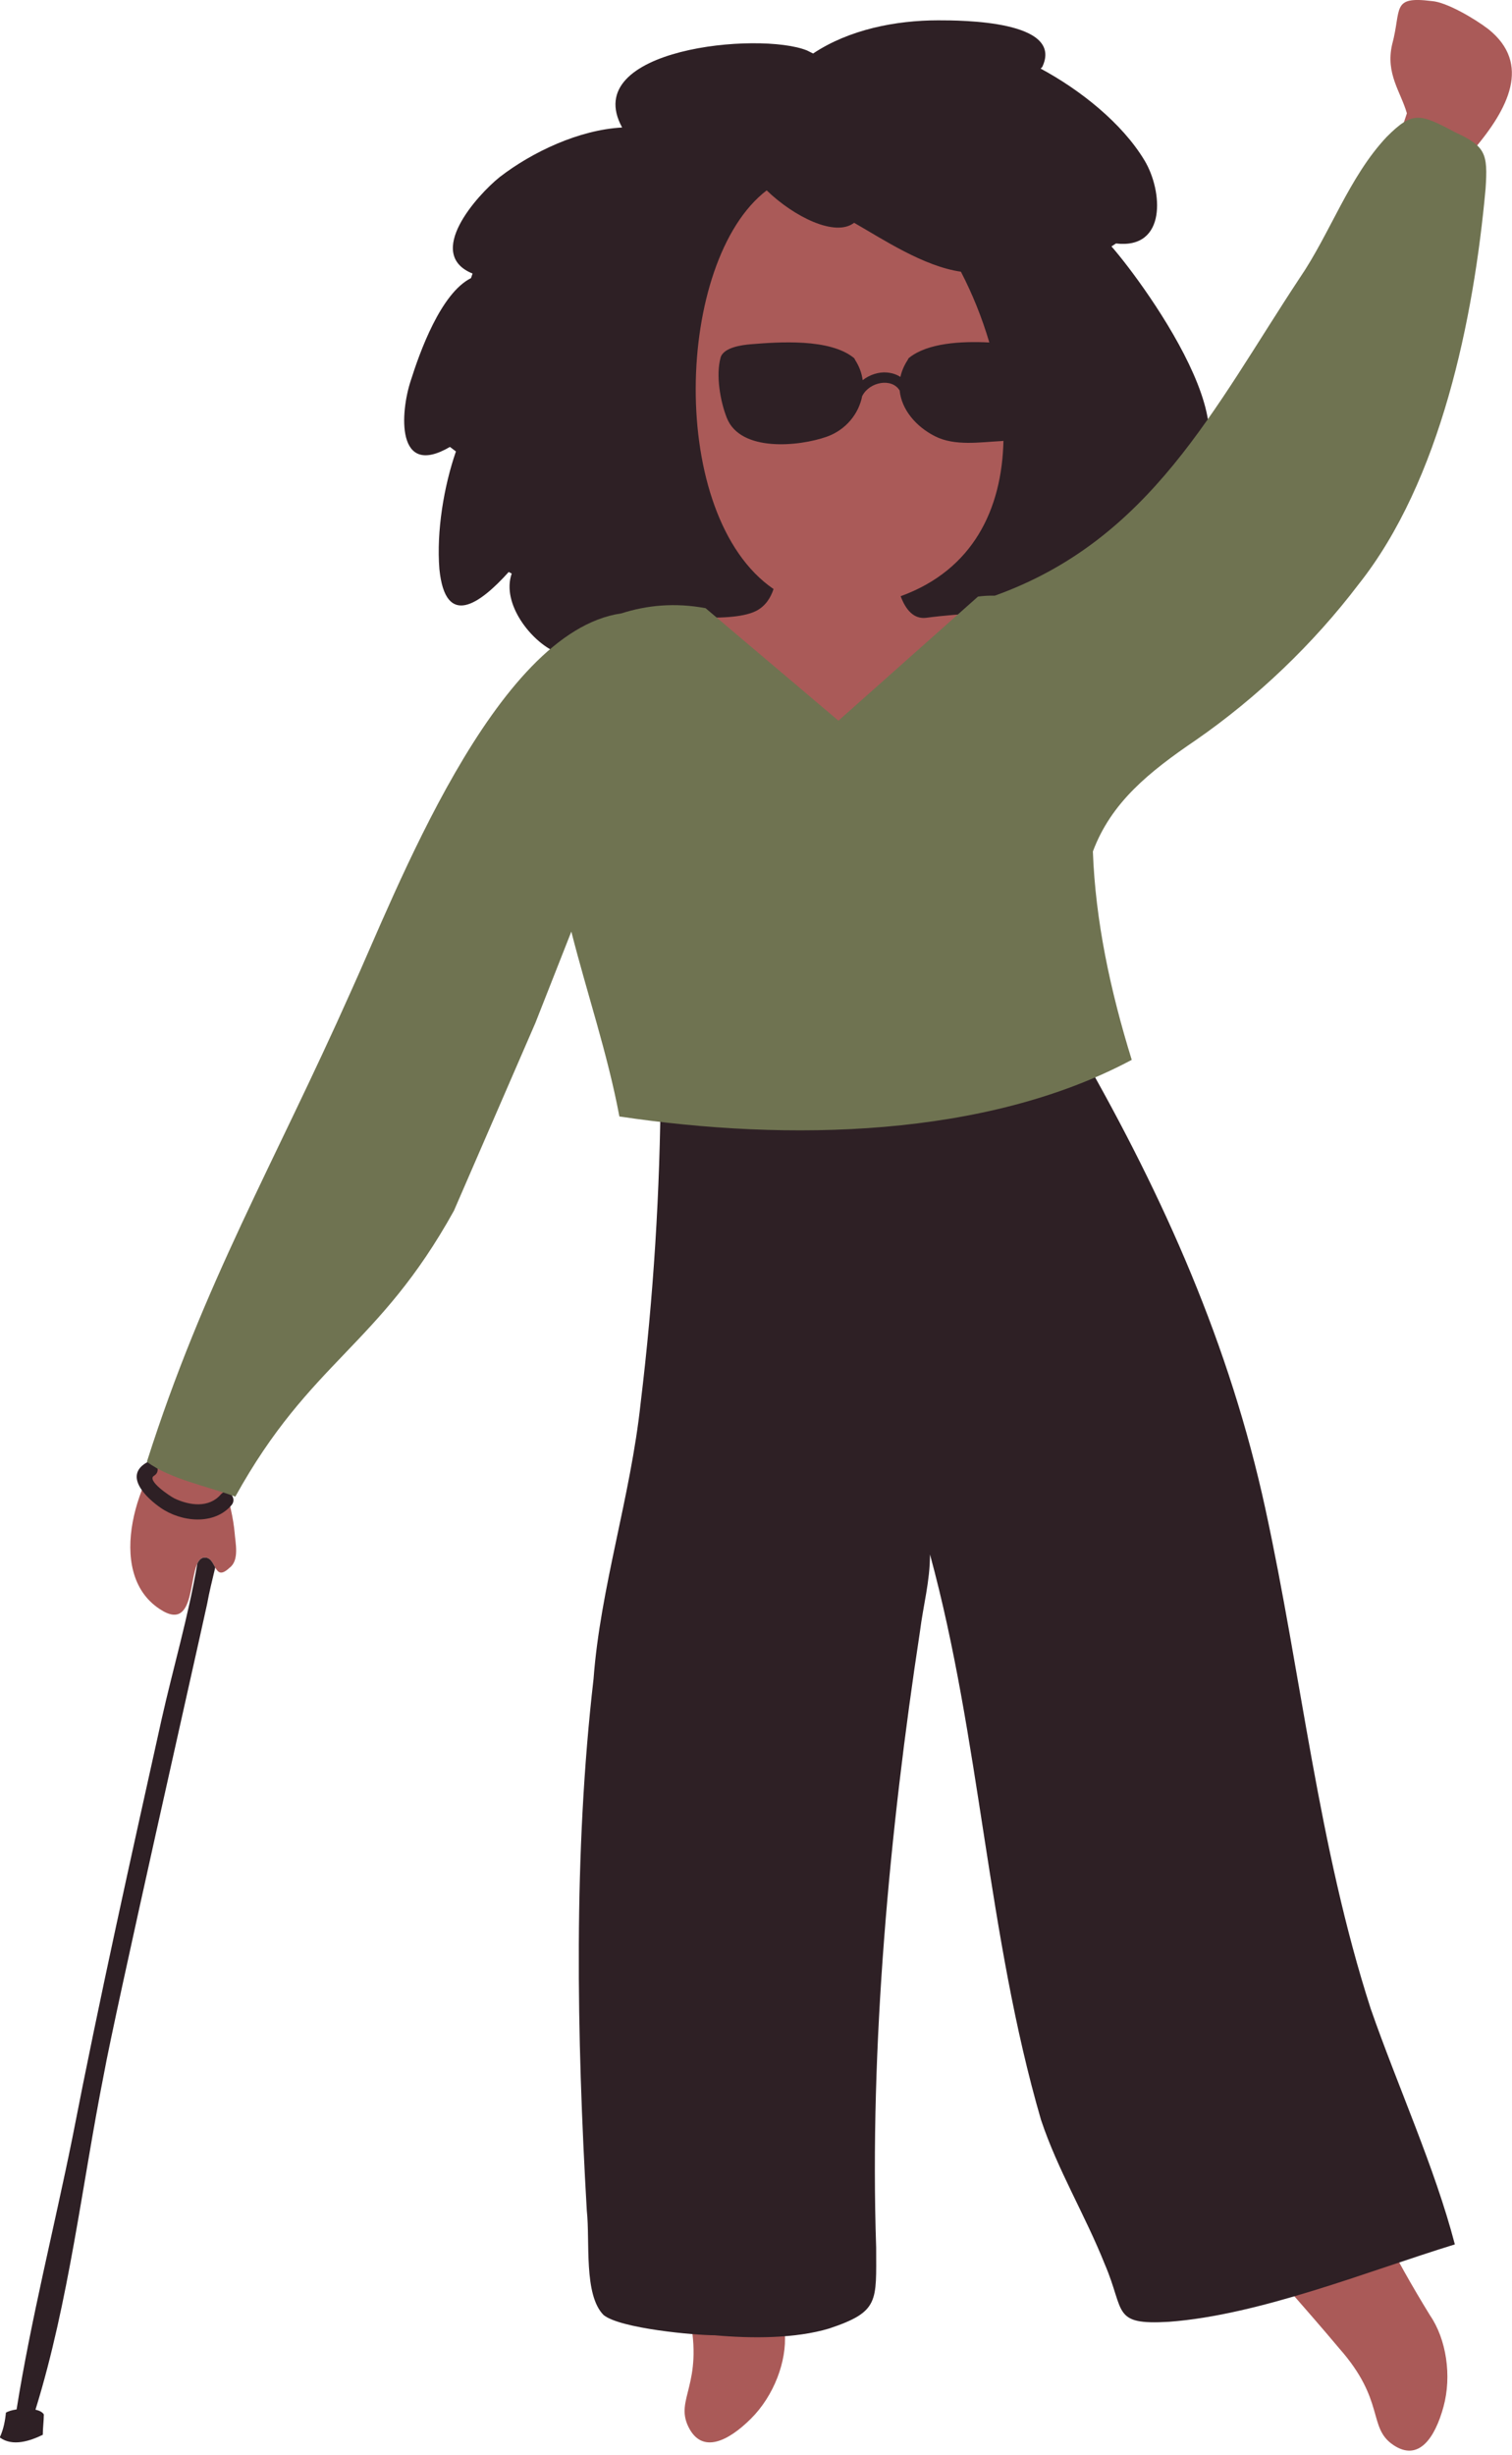 <?xml version="1.0" encoding="UTF-8"?><svg xmlns="http://www.w3.org/2000/svg" xmlns:xlink="http://www.w3.org/1999/xlink" height="364.7" preserveAspectRatio="xMidYMid meet" version="1.0" viewBox="0.0 0.0 224.7 364.7" width="224.7" zoomAndPan="magnify"><defs><clipPath id="a"><path d="M 142 206 L 216 206 L 216 364.09 L 142 364.09 Z M 142 206"/></clipPath><clipPath id="b"><path d="M 188 0 L 224.68 0 L 224.68 73 L 188 73 Z M 188 0"/></clipPath></defs><g><g id="change1_2"><path d="M 160.543 89.414 C 161.109 90.883 162.062 91.562 163.539 91.562 C 166.395 91.562 170.098 88.965 170.891 86.367 C 171.98 83.094 171.547 79.879 171.086 76.473 C 170.887 74.992 170.68 73.469 170.59 71.887 L 170.48 70 L 172.355 69.785 C 176.375 69.32 177.098 67.445 177.336 66.828 C 180.031 59.816 168.09 42.957 163.672 37.938 L 162.16 36.219 L 165.348 34.094 L 166.078 34.18 C 166.363 34.215 166.633 34.23 166.891 34.23 C 168.539 34.23 169.129 33.531 169.426 33.008 C 170.539 31.039 169.785 27.215 168.387 24.879 C 165.598 20.234 160.109 15.402 153.699 11.949 L 151.336 10.676 L 153.195 8.816 C 153.473 8.102 153.293 7.816 153.223 7.699 C 152.941 7.254 150.957 5.023 139.422 5.023 C 132.59 5.023 126.383 6.652 121.941 9.613 L 120.977 10.258 L 119.117 9.328 C 117.676 8.766 115.031 8.43 112.02 8.43 C 104.816 8.43 96.02 10.359 93.902 13.934 C 93.477 14.656 93.043 15.859 94.207 17.977 L 95.738 20.77 L 92.559 20.938 C 86.16 21.277 79.539 24.758 75.504 27.875 C 72.688 30.129 68.969 34.754 69.32 37.164 C 69.359 37.441 69.469 38.18 70.977 38.793 L 72.715 39.5 L 71.637 42.738 L 70.895 43.109 C 68.242 44.434 65.348 49.551 62.938 57.18 C 61.895 60.309 61.754 64.129 62.641 65.355 C 62.777 65.547 62.902 65.641 63.242 65.641 C 63.598 65.641 64.41 65.516 65.855 64.672 L 67 64.004 L 70.129 66.348 L 69.648 67.727 C 67.797 73.051 66.895 79.43 67.285 84.34 C 67.551 86.977 68.188 87.961 68.527 87.961 C 68.809 87.961 70.398 87.754 74.113 83.645 L 75.133 82.52 L 78.516 84.211 L 77.934 85.871 C 76.816 89.062 80.461 93.766 83.414 95.059 C 85.742 96.191 88.172 96.766 90.633 96.766 C 94.348 96.766 127.527 111.738 129.129 111.797 C 129.141 111.785 129.312 111.57 129.312 111.57 L 159.547 86.844 L 160.543 89.414" fill="#aa5a58"/></g><g id="change1_3"><path d="M 27.504 215.145 L 26.16 213.359 C 20.512 218.617 15.445 233.602 23.719 239.043 C 29.695 243.035 27.641 231.723 30.293 231.41 C 32.289 231.215 31.664 235.227 34.121 232.914 C 35.613 231.797 34.973 229.203 34.867 227.695 C 34.539 224.031 32.543 214.906 27.504 215.145" fill="#aa5a58"/></g><g clip-path="url(#a)" id="change1_1"><path d="M 199.602 317.758 C 195.316 306.156 189.48 294.219 186.188 282.508 C 183.48 273.719 182.484 264.504 182.695 255.23 C 183.09 237.797 183.137 222.555 183.09 206.801 L 142.617 219.867 C 145.934 250.188 148.645 279.57 164.613 305.992 C 171.492 318.316 189.77 337.836 199.027 348.895 C 205.914 356.691 203.223 360.621 207.027 363.223 C 210.836 365.824 213.262 362.164 214.52 357.562 C 215.777 352.961 214.93 347.52 212.531 344.012 C 207.027 335.055 203.176 327.43 199.602 317.758" fill="#aa5a58"/></g><g id="change1_4"><path d="M 99.469 328.598 C 100.621 334.41 101.715 339.801 102.48 344.102 C 104.574 354.293 100.281 356.363 102.289 360.516 C 104.297 364.664 108.223 362.699 111.602 359.332 C 114.984 355.969 116.957 350.828 116.625 346.59 C 116.414 339.59 116.559 333.465 117.176 327.152 C 111.273 327.629 105.371 328.199 99.469 328.598" fill="#aa5a58"/></g><g clip-path="url(#b)" id="change1_5"><path d="M 221.207 4.344 C 219.141 2.758 214.957 0.305 212.789 0.16 C 206.68 -0.605 208.324 1.297 206.879 6.637 C 205.895 10.957 208.168 13.641 209.078 16.832 C 205.277 28.684 197.539 42.887 191.512 51.973 C 189.793 54.555 189.973 56.141 188.363 57.914 C 192.609 62.859 196.84 67.891 201.383 72.359 C 207.375 58.305 210.605 43.309 216.512 29.012 C 217.426 26.797 218.355 24.484 218.949 22.289 C 224.18 16.16 227.598 9.48 221.207 4.344" fill="#aa5a58"/></g><g id="change2_1"><path d="M 30.297 231.41 C 29.879 231.461 29.566 231.789 29.336 232.289 L 29.328 232.301 C 28.008 240.09 25.707 247.902 24.027 255.383 C 19.426 276.133 14.836 296.641 10.746 317.66 C 8.086 330.82 4.578 344.695 2.465 357.961 C 1.781 358.062 1.195 358.238 0.887 358.445 L 0.887 358.344 C 0.781 359.594 0.523 360.898 0 362.047 L 0 362.148 C 1.875 363.504 4.434 362.672 6.359 361.73 C 6.359 360.809 6.512 359.637 6.516 358.707 C 6.309 358.355 5.848 358.129 5.273 358 C 10.25 341.945 12.188 324.566 15.438 308.141 C 17.035 299.27 29.246 245.359 30.785 238.27 C 31.098 236.512 31.559 234.699 31.988 232.871 C 31.605 232.191 31.258 231.312 30.297 231.41" fill="#2e2025"/></g><g id="change2_2"><path d="M 203.707 298.445 C 195.914 274.285 193.422 248.898 188.051 224.176 C 182.754 199.805 173.043 178.031 160.707 156.445 C 158.707 152.945 157.207 146.445 153.707 143.945 C 148.207 139.445 150.707 141.445 144.707 143.945 C 129.398 150.363 110.691 152.891 98.188 161.137 C 98.105 176.906 97.117 192.676 95.207 208.445 C 93.707 222.445 89.207 235.945 88.207 249.445 C 85.207 275.445 85.707 302.445 87.207 328.445 C 87.707 332.945 86.707 340.945 89.707 343.945 C 92.207 345.945 103.207 346.945 106.207 346.945 C 111.707 347.445 118.207 347.445 123.207 345.945 C 130.707 343.445 130.207 341.945 130.207 333.945 C 129.207 303.945 132.207 271.945 136.707 242.445 C 137.207 238.445 138.207 234.945 138.207 230.945 C 145.707 258.445 146.707 287.445 154.707 314.945 C 157.207 322.445 161.207 328.945 164.207 336.445 C 167.207 343.445 165.207 345.445 173.707 344.945 C 187.207 343.945 203.207 337.445 216.207 333.445 C 213.207 321.945 207.707 309.945 203.707 298.445" fill="#2e2025"/></g><g id="change2_3"><path d="M 101.707 95.633 L 97.008 91.109 C 97.008 91.109 108.336 92.781 112.336 90.781 C 113.746 90.07 114.527 88.82 114.957 87.512 C 99.094 76.637 100.32 38.699 113.938 28.285 C 118.035 32.246 124.156 35.254 126.93 33.098 C 131.215 35.547 137.246 39.57 142.801 40.367 C 144.504 43.648 145.945 47.215 147.023 50.879 C 142.816 50.668 137.855 50.957 135.117 53.148 C 134.996 53.242 134.938 53.352 134.902 53.465 C 134.348 54.309 133.992 55.16 133.812 56 C 133.266 55.648 132.613 55.414 131.836 55.344 C 130.57 55.227 129.234 55.68 128.203 56.48 C 128.066 55.449 127.699 54.426 127.074 53.469 C 127.039 53.355 126.98 53.242 126.859 53.148 C 123.258 50.266 115.785 50.797 111.562 51.145 C 110.281 51.25 107.508 51.605 107.086 53.133 C 106.367 55.746 107.031 59.602 108.012 62.082 C 110.035 67.207 118.773 66.332 122.863 64.883 C 125.691 63.879 127.625 61.492 128.133 58.824 C 128.141 58.812 128.152 58.809 128.156 58.797 C 129.246 56.711 132.543 56.109 133.699 58.016 C 133.984 60.84 136.09 63.355 138.934 64.805 C 141.898 66.316 145.688 65.684 148.852 65.527 C 148.945 65.52 149.031 65.504 149.125 65.496 C 148.895 75.629 144.629 84.66 133.848 88.578 C 134.578 90.531 135.758 92.031 137.668 91.781 C 142.668 91.109 150.336 90.781 151.668 91.109 L 158.676 90.141 C 161.367 97.078 171.219 92.148 172.785 87 C 174.527 81.781 172.887 76.969 172.598 71.77 C 190.238 69.73 170.098 42.211 165.176 36.609 L 165.848 36.172 C 173.457 37.059 172.785 28.328 170.098 23.852 C 166.738 18.25 160.469 13.32 154.648 10.191 L 154.879 9.969 C 158.227 3.02 142.777 3.02 139.418 3.02 C 133.148 3.02 126.207 4.371 120.836 7.949 L 119.938 7.5 C 112.898 4.641 85.996 7.18 92.457 18.941 C 86.066 19.281 79.086 22.578 74.258 26.309 C 70.898 29 63.059 37.73 70.227 40.641 L 69.996 41.32 C 65.516 43.559 62.387 52.289 61.047 56.539 C 59.477 61.25 58.809 71.102 66.867 66.398 L 67.758 67.07 C 65.969 72.219 64.848 78.941 65.297 84.539 C 66.195 93.488 71.348 89.691 75.598 84.98 L 76.047 85.211 C 74.477 89.691 78.957 95.289 82.535 96.852 C 89.188 100.082 95.719 98.902 101.707 95.633" fill="#2e2025"/></g><g id="change2_4"><path d="M 32.816 222.023 C 31.059 224.078 28.16 223.68 25.934 222.621 C 25.285 222.312 21.73 219.934 22.891 219.25 C 24.141 218.516 23.008 216.57 21.754 217.309 C 18.332 219.316 21.82 222.59 23.875 224.012 C 26.934 226.125 31.805 226.656 34.406 223.617 C 35.344 222.52 33.762 220.922 32.816 222.023" fill="#2e2025"/></g><g id="change3_1"><path d="M 216.227 19.641 C 210.977 16.84 209.926 16.488 206.074 20.34 C 200.473 26.289 197.676 34.691 193.121 41.344 C 180.402 60.594 171.047 80.176 147.84 88.496 C 147 88.477 146.164 88.52 145.34 88.633 L 124.602 107.07 L 104.855 90.355 C 100.312 89.508 96.145 89.906 92.332 91.133 L 92.332 91.129 C 73.406 93.879 58.75 132.859 52.145 147.305 C 40.707 173 30.305 190.535 21.828 217.172 C 25.262 219.766 30.941 220.824 34.969 222.355 C 46.176 202.105 56.25 200.121 67.461 179.871 L 79.562 151.98 L 84.906 138.406 C 87.219 147.527 90.305 156.57 92.047 165.871 C 117.234 169.637 146.523 169.02 168.188 157.461 C 164.992 147.137 162.789 136.777 162.414 126.504 C 165.133 119.211 170.754 114.688 177.719 109.953 C 186.82 103.652 195.223 95.602 201.871 86.848 C 214.125 71.445 219.023 47.293 220.773 28.039 C 221.125 22.789 220.777 21.742 216.227 19.641" fill="#6f7351"/></g></g></svg>